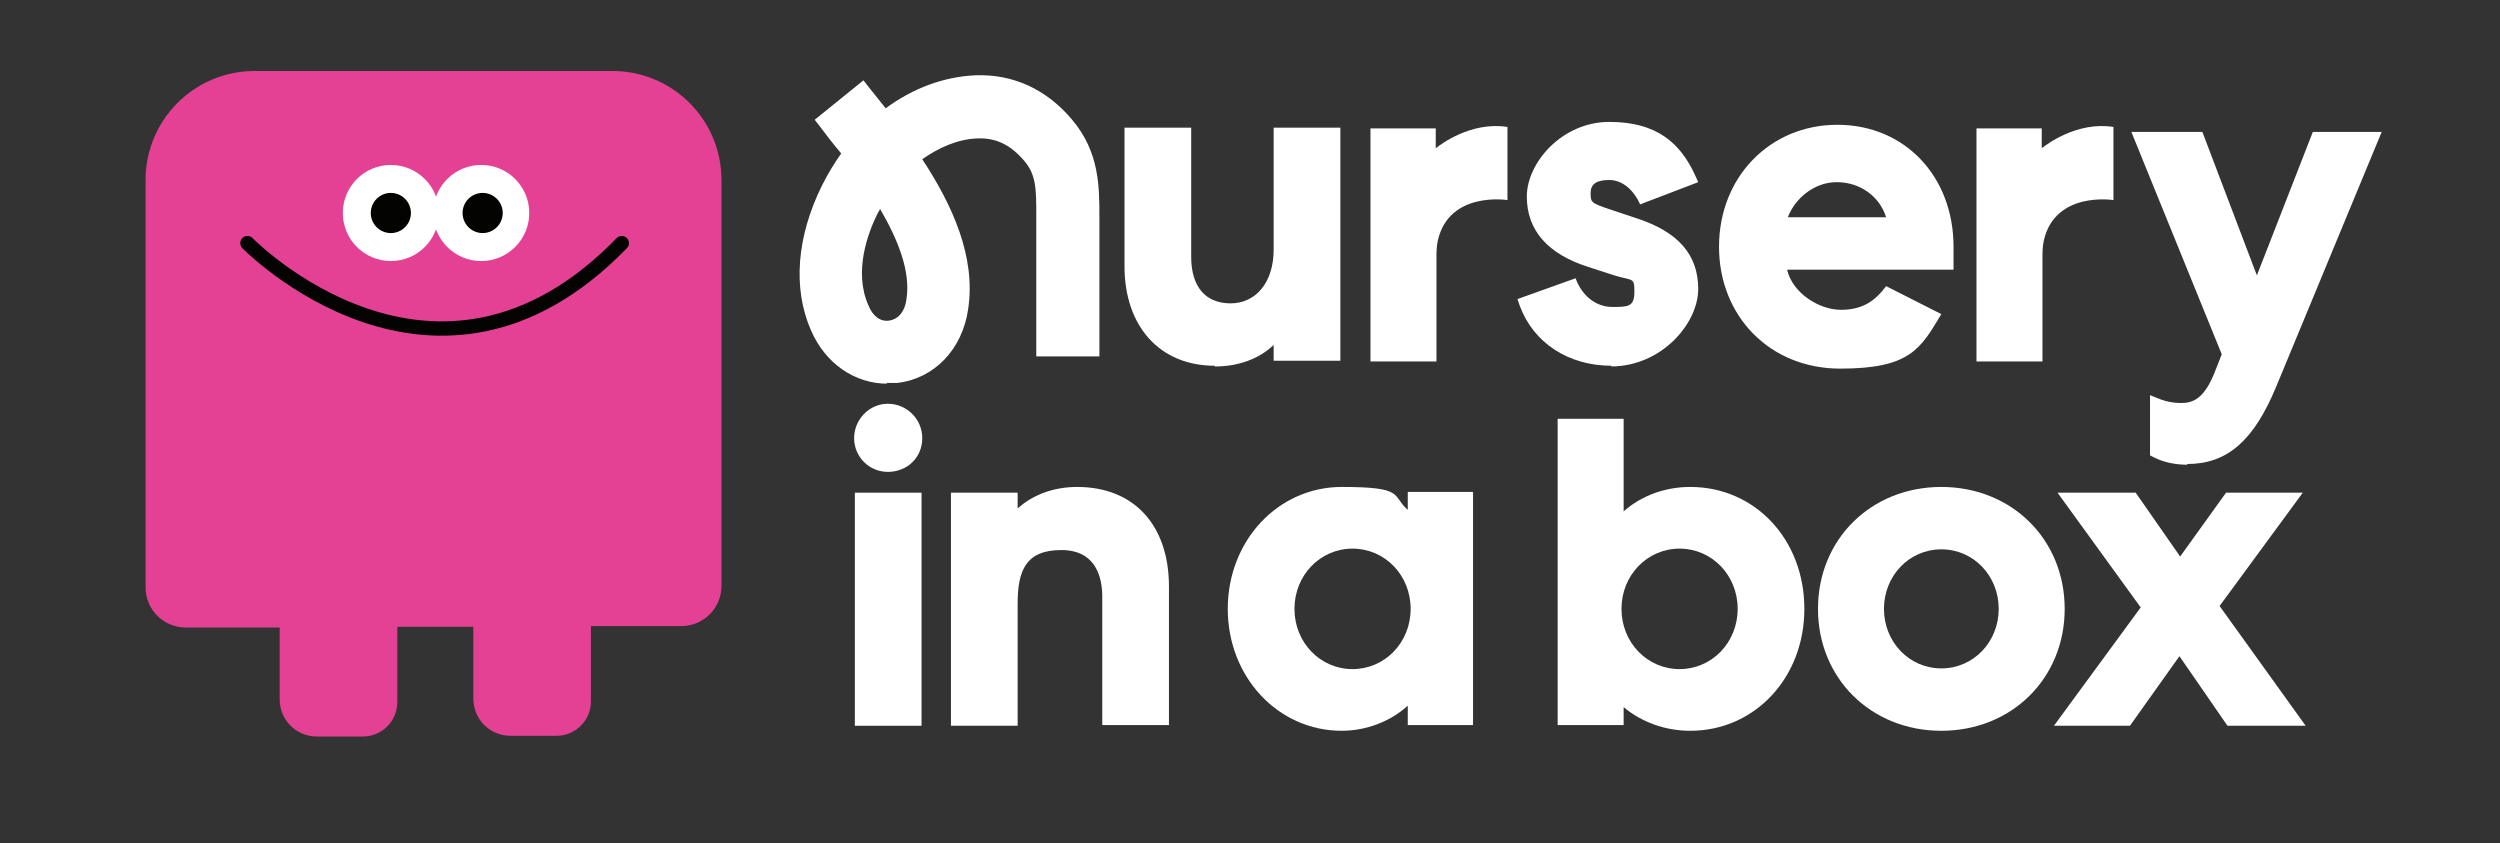 <?xml version="1.0" encoding="UTF-8"?>
<svg id="Layer_1" xmlns="http://www.w3.org/2000/svg" version="1.1" viewBox="0 0 348.6 117.6">
  <rect x="0" y="0" width="348.6" height="117.6" fill="#333333" stroke="none"/>
  <!-- Generator: Adobe Illustrator 29.5.1, SVG Export Plug-In . SVG Version: 2.1.0 Build 141)  -->
  <path d="M305,64.8c-1.6,0-3.2-.3-4.6-1l-.6-.3v-8.4l1.5.6c.8.3,1.8.5,2.8.5,1.8,0,3.2-.7,4.6-4l1.1-2.8-12.6-31h9.9l7.6,20,7.8-20h9.6l-14.7,35.5c-3.1,7.5-6.8,10.8-12.4,10.8h0Z" fill="#fff"/>
  <path d="M153.7,101.2v-18c0-2.4-.7-6.5-5.7-6.5s-6.1,2.9-6.1,7.5v17h-9.3v-32.5h9.3v2.2c2.1-1.9,5-3,8.3-3,7.9,0,12.8,5.3,12.8,13.9v19.3h-9.3Z" fill="#fff"/>
  <path d="M270.7,101.9c-9.8,0-17.2-7.3-17.2-17s7.4-17,17.2-17,17.2,7.3,17.2,17-7.4,17-17.2,17ZM270.7,76.6c-4.5,0-8,3.7-8,8.3s3.5,8.3,8,8.3,8-3.7,8-8.3-3.5-8.3-8-8.3Z" fill="#fff"/>
  <path d="M169.4,51c-7.7,0-12.6-5.5-12.6-13.9v-19.3h9.3v18c0,4.2,2,6.5,5.5,6.5s6-2.9,6-7.5v-17h9.3v32.5h-9.3v-2.2c-2.1,2-5,3-8.2,3h0Z" fill="#fff"/>
  <path d="M224.7,51c-6,0-10.9-3.2-12.8-8.4l-.3-.9,8.1-2.9c.9,2.5,2.9,4,5.1,4s3.1,0,3.1-2.1-.2-1.5-2.8-2.3l-3.7-1.2c-5.6-1.8-8.5-5.1-8.5-9.8s4.9-10.4,11.5-10.4,9.9,2.9,12,7.5l.4.9-8.1,3.1c-1-2.2-2.6-3.4-4.3-3.4s-2.6.5-2.6,1.8,0,1.4,2.7,2.3l3.6,1.2c5.9,1.9,8.7,5.1,8.7,9.9s-5.1,10.8-12.2,10.8h.1Z" fill="#fff"/>
  <rect x="119.2" y="68.7" width="9.3" height="32.5" fill="#fff"/>
  <path d="M123.8,65.8c-2.6,0-4.7-2.1-4.7-4.7s2.1-4.8,4.7-4.8,4.8,2.1,4.8,4.8-2.1,4.7-4.8,4.7Z" fill="#fff"/>
  <path d="M187.1,101.9c-8.9,0-15.9-7.5-15.9-17s7-17,15.9-17,6.9,1.2,9.2,3.2v-2.5h9.1v32.5h-9.1v-2.7c-2.4,2.2-5.8,3.5-9.2,3.5h0ZM188.6,76.5c-4.5,0-8.1,3.7-8.1,8.4s3.6,8.4,8.1,8.4,8.1-3.7,8.1-8.4-3.6-8.4-8.1-8.4Z" fill="#fff"/>
  <path d="M235.7,101.9c-3.5,0-6.8-1.2-9.3-3.3v2.5h-9.2v-42.7h9.2v12.9c2.5-2.2,5.8-3.4,9.3-3.4,9,0,15.9,7.3,15.9,17s-7,17-15.9,17ZM234.2,76.5c-4.5,0-8.1,3.7-8.1,8.4s3.6,8.4,8.1,8.4,8.1-3.7,8.1-8.4-3.6-8.4-8.1-8.4Z" fill="#fff"/>
  <polygon points="310.6 101.2 303.9 91.5 297 101.2 286.4 101.2 298.5 84.7 286.9 68.7 297.8 68.7 304 77.6 310.4 68.7 321.1 68.7 309.5 84.5 321.5 101.2 310.6 101.2" fill="#fff"/>
  <path d="M200.2,20.7h0v-2.8h-9.1v32.5h9.2v-14.4c0-.8,0-1.6.2-2.5,1.6-6.9,9.7-5.6,9.7-5.6v-10.2c-5.1-.8-9.4,2.5-9.9,2.9h0Z" fill="#fff"/>
  <path d="M284.7,20.7h0v-2.8h-9.1v32.5h9.2v-14.4c0-.8,0-1.6.2-2.5,1.6-6.9,9.7-5.6,9.7-5.6v-10.2c-5.1-.8-9.4,2.5-9.9,2.9h-.1Z" fill="#fff"/>
  <path d="M85.3,9.9h-49.8c-8.4,0-15.2,6.8-15.2,15.2v56.8c0,3.1,2.5,5.6,5.6,5.6h13.1v10c0,2.9,2.3,5.2,5.2,5.2h6.4c2.6,0,4.8-2.1,4.8-4.8v-10.5h10.6v10c0,2.9,2.3,5.2,5.2,5.2h6.4c2.6,0,4.8-2.1,4.8-4.8v-10.5h12.6c3.1,0,5.6-2.5,5.6-5.6V25.1c0-8.4-6.8-15.2-15.2-15.2h-.1Z" fill="#e44195"/>
  <path d="M34.5,33.9s26.2,26.8,52.2,0" fill="none" stroke="#030402" stroke-linecap="round" stroke-miterlimit="10" stroke-width="2"/>
  <circle cx="54.5" cy="29.7" r="6.7" fill="#fff"/>
  <circle cx="67.1" cy="29.7" r="6.7" fill="#fff"/>
  <circle cx="54.5" cy="29.7" r="2.8" fill="#030402"/>
  <circle cx="67.3" cy="29.7" r="2.8" fill="#030402"/>
  <path d="M123.7,53.5c-4.5,0-8.6-2.8-10.6-7.4-2.6-5.9-2-13.1,1.5-20.2.8-1.6,1.7-3.1,2.7-4.5-1.1-1.3-2.1-2.6-3-3.8l-.7-.9,6.8-5.5.7.9c.8,1,1.6,2,2.4,3,3.8-2.8,8.1-4.4,12.5-4.6,5.2-.2,9.9,1.9,13.5,6.2,3.8,4.5,3.8,9.3,3.8,13.6v19.4h-8.8v-19.4c0-4,0-5.9-1.7-7.9-1.9-2.2-3.9-3.2-6.5-3.1-2.8.1-5.4,1.3-7.7,2.9,4.2,6.4,7.5,13.6,6.4,20.9-.8,5.6-4.7,9.7-9.9,10.3h-1.5,0ZM122.7,29.1c0,.2-.2.4-.3.6-1.4,2.8-3.4,8.2-1.3,12.9.6,1.5,1.7,2.3,2.9,2.1,1.3-.2,2.2-1.3,2.4-3,.6-3.9-1.2-8.3-3.7-12.6Z" fill="#fff"/>
  <path d="M263,39.9c-1.5,2-3.2,3.3-6.3,3.3s-6.8-2.4-7.5-5.6h23.2v-3.2c0-9.8-6.8-17-16.2-17s-16.5,7.3-16.5,17,7.1,17,16.9,17,11.2-2.8,14.1-7.6l-7.7-3.9h0ZM256.1,25.4c3.3,0,6,2,6.9,4.9h-13.7c.9-2.5,3.6-4.9,6.8-4.9Z" fill="#fff"/>
</svg>